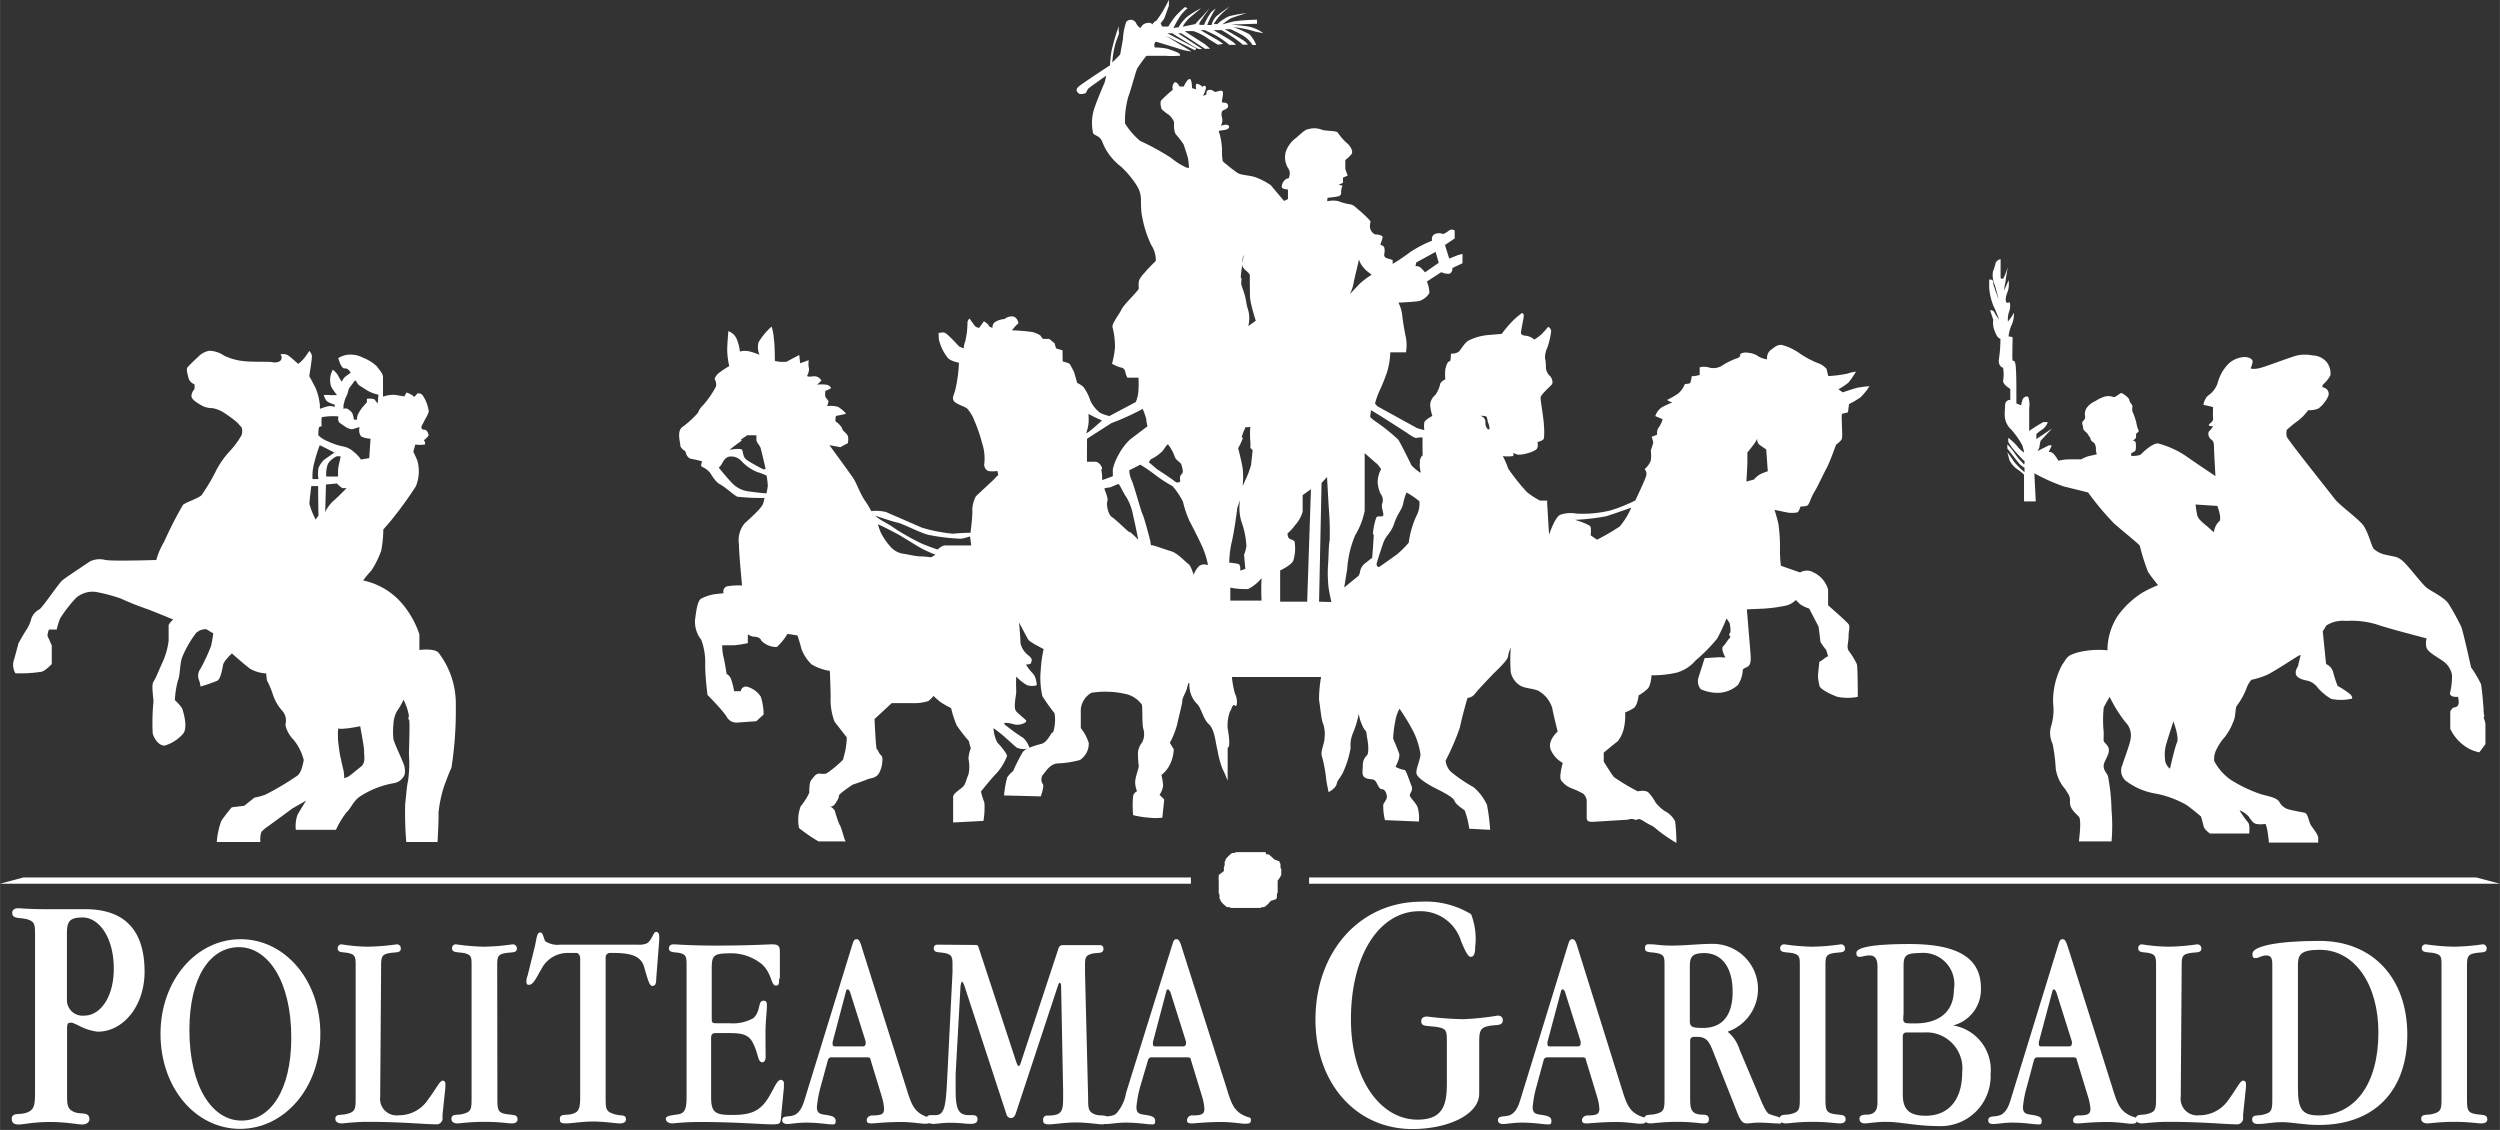 <svg xmlns="http://www.w3.org/2000/svg" width="56.44mm" height="25.51mm" viewBox="0 0 160 72.32"><rect x="0" y="0" width="160" height="72.32" fill="#333333" stroke="none"/><defs><style>.cls-1{fill:#fff;}</style></defs><title>teatro-garibaldi_white</title><g id="Livello_2" data-name="Livello 2"><g id="Livello_1-2" data-name="Livello 1"><path class="cls-1" d="M28.06,41.77c-.28-.3-1.22-.17-1.22-.17s0-.81,0-1a6,6,0,0,0-1-1.84,4.51,4.51,0,0,0-2.6-1.61,6.84,6.84,0,0,1,.53-.64,5.86,5.86,0,0,0,.63-1.28,7.6,7.6,0,0,0,.13-1.34l.44-.51a24.28,24.28,0,0,0,1.64-2.25,2.51,2.51,0,0,0,.1-1.64c-.08-.22-.26-.58-.26-.58l.13-.46a2.09,2.09,0,0,0,.6,0c.08-.07-.05-.28-.05-.28a1.38,1.38,0,0,0,.3-.3c0-.1-.1-.38-.29-.37s-.18-.18-.16-.23.2-.36.21-.41a2.18,2.18,0,0,0,.25-.51,2.39,2.39,0,0,0-.36-1,.32.32,0,0,0-.38-.16s-.2.28-.24.18-.44-.25-.44-.25l-.15.25-.6-.1a1.91,1.91,0,0,0-.76.12s0-1,0-1.25-.26-.49-.39-.69a2.69,2.69,0,0,0-.9-.56,1.66,1.66,0,0,0-1.16-.15,1.44,1.44,0,0,0-.41.18s.17.69.41.66.38.28.38.28-.26.18-.38.28a.87.87,0,0,0-.18.29,1.69,1.69,0,0,1-.23-.37,1.36,1.36,0,0,0-.35-.4s-.06.12-.11.25a1.38,1.38,0,0,0,0,.83,4,4,0,0,0,.38.55l-.42,0a1.54,1.54,0,0,0-.43,0,1.31,1.31,0,0,0,.15.33c.1.15.55.28.55.28v.15A.76.76,0,0,0,21,26a3.74,3.74,0,0,0-.5.16c-.06,0,0-.18-.05-.38a3.45,3.45,0,0,0-.28-1c-.16-.31-.38-.71-.38-.71s.18-1.08.17-1.28a.55.55,0,0,0-.17-.33,4.32,4.32,0,0,1-.38.53,2,2,0,0,1-.33.3s-.3-.28-.58-.5a.61.61,0,0,0-.56-.1A.28.28,0,0,1,18,23c-.07.18-.38.23-.58.18s-1.33,0-1.84-.07a3.69,3.69,0,0,1-1.24-.35,1.76,1.76,0,0,0-.95-.31,1.3,1.3,0,0,0-.72.4,8.44,8.44,0,0,0-.67.66c-.1.13,0,.43.07.71a.63.63,0,0,0,.38.38l0,.3a.71.71,0,0,0-.2.43c0,.23.29.4.58.58a1.38,1.38,0,0,0,.75.21,2,2,0,0,1,.76.3,7.68,7.68,0,0,1,.85.63l.28.32a.91.91,0,0,1,0,.46,5.32,5.32,0,0,1-.78,1.06A5.85,5.85,0,0,0,13.89,30a12.5,12.5,0,0,1-1,1.7c-.25.22-.9.4-1.18.61a24.73,24.73,0,0,0-1.21,2.37A4.61,4.61,0,0,0,10,35.84s-2.76.09-3.26,0a1.41,1.41,0,0,0-1,.1c-.18.13-1.51,1-1.75,1.2S2.74,38.86,2.52,39A1.05,1.05,0,0,0,2,39.6a2.31,2.31,0,0,1-.32.72c-.17.25-.5.85-.5.85s-.15.57-.27,1a1.08,1.08,0,0,0,.07.92A8.8,8.8,0,0,0,2.61,43c.23,0,.7-.5.7-.5l0-1.19s-.18-.42-.25-.55.07-.47.07-.47l.5,0a4,4,0,0,1,.22-.72,9.14,9.14,0,0,1,1-1.29,1.61,1.61,0,0,1,1.25-.4,10.36,10.36,0,0,1,1.61.42A19.28,19.28,0,0,0,9.47,39c.4.15,1.61.65,1.61.65s-.29.27-.29.37,0,.77,0,1a4.81,4.81,0,0,1-.4,1.39c-.22.47-.42,1-.57,1.22s0,1,0,1.29a13.33,13.33,0,0,0-.05,2c.05.3.38.82.77.8A2.53,2.53,0,0,0,11.68,47c.37-.35.07-1.37,0-1.59s-.49-.6-.49-.6a5.63,5.63,0,0,1,.2-1.27c.15-.34.1-1.09.29-1.53a6.88,6.88,0,0,1,.87-1.5.91.91,0,0,1,.65-.24l.45.27s-.08.55-.15.82a11.71,11.71,0,0,1-.67,1.44.74.74,0,0,0-.1.72,1.58,1.58,0,0,1,.1.42,10.86,10.86,0,0,0,1.07-.37c.22-.12.32-.72.37-1s.57-.75.57-.75.84.75,1.19,1a2.34,2.34,0,0,0,1,.28l.05.44a6,6,0,0,1,.37.87,2.9,2.9,0,0,0,.6,1.07.93.93,0,0,1,.22.87c0,.32.32.82.52,1a3.37,3.37,0,0,1,.65,1.3c-.05.19-.13.79-.42,1A18,18,0,0,1,17,50.85a3.64,3.64,0,0,1-.72.2l-.65.52-.8.1a10.21,10.21,0,0,0-.67.87,5.19,5.19,0,0,0-.29,1.35h2.79a2.16,2.16,0,0,1,0-.33,1.18,1.18,0,0,1,.07-.32,2.54,2.54,0,0,1,.43-.36c.3-.22,1.37-1,1.54-1.13l.89-.51s-.39.61-.56.93a2.23,2.23,0,0,0-.1.94l2.57,0A5.49,5.49,0,0,1,22.17,52c.31-.3.41-.68.83-1a5.76,5.76,0,0,1,2.17-.87.9.9,0,0,0,.73-.57,1.36,1.36,0,0,0-.14-.83c-.1-.27-.53-1.18-.58-1.41a4.47,4.47,0,0,1,0-1,1.86,1.86,0,0,1,.22-.8,4.89,4.89,0,0,0,.43-.74s.16.36.23.58.11.46.11.46-.08.26,0,.23,0,1.89,0,2.24A7.93,7.93,0,0,1,26.11,50c-.08.28-.12,1-.18,1.46A22.39,22.39,0,0,0,26,53.89h2s.09-1.54.06-1.84a8.23,8.23,0,0,1,.35-1.7c.07-.19.33-.91.48-1.21a23.73,23.73,0,0,0,.28-4,5.35,5.35,0,0,0-1.08-3.33M22,25.89a1.83,1.83,0,0,1,.19-.58c.12-.27.07-.33.18-.5l.33-.44c.07-.08.14.16.24.25s.33.21.56.37a2.35,2.35,0,0,0,.72.27l-.05.56a1.85,1.85,0,0,1-.16-.2c-.05-.08-.1-.08-.22-.1a1.76,1.76,0,0,0-.31,0l0,.23a2.5,2.5,0,0,0-.18.2,2.39,2.39,0,0,0-.37.53.67.67,0,0,0-.08.38h-.2a1.91,1.91,0,0,0-.11-.43,1,1,0,0,0-.3-.26.29.29,0,0,0-.26,0s0-.13,0-.29m-1.56,1.48c0-.07.17-.08.17-.08a2.23,2.23,0,0,1,0-.58,4.14,4.14,0,0,1,1.05-.05c.05,0-.09.28.12.43l.38.26s.28.17.45.12.46-.15.42-.1a.67.67,0,0,0,.07.53c.13.18.74.18.63.21l-.08,1.22-.53.09a2.24,2.24,0,0,0-.45-.48,1.37,1.37,0,0,0-.72-.36,4.35,4.35,0,0,1-.94-.32,1.8,1.8,0,0,1-.62-.39s0-.43.05-.5m1.2,3.14-.74,0a1.89,1.89,0,0,1,.06-.67c.09-.4.62-.63.62-.63l.22,0c.06,0-.1.45-.14.81a3.37,3.37,0,0,0,0,.47M20.38,33l-.18.25a4.87,4.87,0,0,1-.4-1c0-.2.12-1.14.12-1.14l.44,0,0,.61Zm0-3a1.9,1.9,0,0,0,0,.66H20a3.19,3.19,0,0,1,.1-1,9.52,9.52,0,0,1,.36-1.16c.05,0,.94.47.94.47s-.49.33-.66.46a1.46,1.46,0,0,0-.39.61m1,2a2.51,2.51,0,0,0-.54.73l.05-1.76s.78-.08.73-.06.31.29.31.29h.28s-.46.48-.83.81m1.84,16.94c-.23.19-.78.64-.89.71a2.43,2.43,0,0,1-.27.11,2.84,2.84,0,0,0-.06-.56c-.07-.25-.17-.76-.2-.88s-.1-.64-.13-.91a5.43,5.43,0,0,1,0-.83,1.4,1.4,0,0,0,.41,0c.25,0,1-.15,1-.15s.27,1.43.25,1.59.11.7-.12.9"/><path class="cls-1" d="M118.94,24.8c-.32.07-1,.31-1,.31l-.28-.19a6,6,0,0,0,.63-.42,5.16,5.16,0,0,0,.49-.71,2.09,2.09,0,0,0-.53.12,8.16,8.16,0,0,1-1.24.16l-.11-.46a1.27,1.27,0,0,0-.58-.38,6.15,6.15,0,0,1-1.15-.62,3.45,3.45,0,0,0-1.16-.54c-.31,0-.44.16-.71.35a.65.65,0,0,0-.2.58,1.56,1.56,0,0,1-.53-.17,1.31,1.31,0,0,0-.67-.25.78.78,0,0,0-.52.07.25.25,0,0,1-.21.28,4.33,4.33,0,0,0-1,.5,1.06,1.06,0,0,1-.83.08,1.1,1.1,0,0,0-.56,0V24s-.51.13-.5.05a2.42,2.42,0,0,1-.1.45c0,.06-.35.08-.35.08a1.49,1.49,0,0,1-.43.61,5.84,5.84,0,0,1-.69.4c-.07,0,.26.18.34.16a6.15,6.15,0,0,0-.71.33,1.1,1.1,0,0,0-.4.55l.47.2a1.69,1.69,0,0,1-.25.53.62.62,0,0,0-.1.46l-.36.14a1.34,1.34,0,0,1,.11.38l-.16.51a2.3,2.3,0,0,1,0,.64,1.45,1.45,0,0,1-.39.53.49.49,0,0,1,.11.37c0,.16-.71,1.64-.71,1.64a10.05,10.05,0,0,1-1.59.64,7.49,7.49,0,0,1-2.19.2,2,2,0,0,0-1,.07c-.36.11-.74,1.29-.74,1.29l-.12-2,0-.19-.45,0a4.53,4.53,0,0,1-.85-.55A13.18,13.18,0,0,1,96.53,30a5.62,5.62,0,0,0-.35-.81,2.34,2.34,0,0,0,.65,0c.08-.07,0-.2,0-.2l.31.11a2.05,2.05,0,0,0,.58-.08,1.86,1.86,0,0,0,.6-.25c.16-.15.08-.48.08-.48s.41-.09.41-.25a3.8,3.8,0,0,0,0-.81c0-.39-.23-1.62-.21-1.8s.62-.7.72-.83,0-.46-.18-.59a.85.85,0,0,1-.2-.45s0-.48-.06-.63a1.58,1.58,0,0,1,.15-.68,5.22,5.22,0,0,0,.24-1,.31.31,0,0,0-.19-.33s-.2.25-.4.45a2.64,2.64,0,0,1-.48.36,1.15,1.15,0,0,0-.5-.24c-.25,0-.36-.1-.36-.19s.11-.64.16-.91,0-.38-.13-.33a4.79,4.79,0,0,0-.7.63,7.64,7.64,0,0,0-.56.68l-.84.07a3.53,3.53,0,0,0-1.23.33c-.28.11-.54.61-.68.74a.76.76,0,0,1-.48.12c-.05,0,0,.48-.1.49s-.21.17-.28.53a3.51,3.51,0,0,0,0,.63s-.28.12-.33.3a1.84,1.84,0,0,1-.31.7.88.88,0,0,0-.33.66,3.49,3.49,0,0,0,.14.68s-.44.23-.51.4a1.54,1.54,0,0,0,0,.51l-.45-.12L88.15,26,88,25.83a5.23,5.23,0,0,1,.29-.82,11.17,11.17,0,0,0,.49-1.22,5.06,5.06,0,0,0,.2-1.24l1,0a2.6,2.6,0,0,0,0-.93c-.11-.53-.19-1-.24-1.47a2.41,2.41,0,0,0-.24-.78s1.11-.05,1.35-.11a1.19,1.19,0,0,0,.63-.5,1.94,1.94,0,0,0-.16-.74l.92-.6a1.11,1.11,0,0,0,.52.1c.21-.07.2-.37.2-.37l.64-.3,0-.6-.3.08-.55.22-.27-.87.62-.42v-.5a.29.29,0,0,0-.37,0,1.41,1.41,0,0,1-.37.22.69.69,0,0,0-.53,0,.34.34,0,0,0-.17.42,8.1,8.1,0,0,0-1.39.72,11.24,11.24,0,0,1-1.14.77l0-.25-.39-.12a.22.22,0,0,1-.15-.25.88.88,0,0,0,0-.44.29.29,0,0,0-.25-.15s.13-.38.15-.5S88.15,15,88,15a.56.56,0,0,1-.29-.33c-.08-.15,0-.39,0-.52a7.34,7.34,0,0,0-.78-.74c-.25-.22-.33-.3-.55-.34a3.14,3.14,0,0,1-.71-.19,1.5,1.5,0,0,0-.7,0c-.06,0,0-.22,0-.22s.58-.06.7-.1a.23.23,0,0,0,.16-.28,1.23,1.23,0,0,1,.09-.4l-.25-.05s.28-.13.28-.13l0-.33.3-.13-.15-.42,0-.58a1.92,1.92,0,0,0,.4-.38c.13-.18-.1-.56-.32-.72a3.48,3.48,0,0,1-.56-.65c-.1-.15-.86-.08-1.11-.22a1.31,1.31,0,0,0-.78,0c-.23,0-.66.48-.84.6a1.83,1.83,0,0,0-.61.88,1.34,1.34,0,0,0,.15,1,.58.58,0,0,1,.08.55c0,.17-.12.07-.28.22a.63.63,0,0,0-.2.44c0,.15.4.17.4.17v.61l-.25.12s-.69-.81-.84-1a4.29,4.29,0,0,0-1-.52c-.32-.11-.86-.13-1.08-.24s-1-.77-1-.77a2.52,2.52,0,0,1-.05-.53,4.26,4.26,0,0,0-.16-1.25c-.12-.2,0-.19.25-.22s.43-.13.34-.28-.51,0-.51,0a.71.71,0,0,0,.08-.53c-.08-.25,0-.43.07-.46s.38-.12.31-.34-.34-.11-.38-.18.1-.49.05-.66-.35,0-.48,0-.13-.15-.38-.13-.18.29-.18.29l-.23.1s.23-.43.18-.58-.22,0-.22,0a.68.68,0,0,0-.33-.2c-.15,0-.06.36-.06.36l-.27-.08s0-.65-.18-.58-.35.48-.35.48l-.26,0s-.2-.36-.33-.26-.17.41-.1.41-.28.28-.28.28-.3.27-.45.43,0,.53,0,.58a2.63,2.63,0,0,0,.47.37,1.21,1.21,0,0,1,.33.46c0,.12-.05.61.15.83a5.66,5.66,0,0,1,.46.6s.23.69.27.84.08.66.08.66l-.13,0a4.2,4.2,0,0,1-1-.62,15.24,15.24,0,0,0-2-1.1A4.69,4.69,0,0,1,72,7.9l0-.43a6.08,6.08,0,0,1,.22-1.31c.14-.33.46-1.58.57-1.79a9.82,9.82,0,0,1,.58-.8s.72,0,1.21,0a6.5,6.5,0,0,0,.88,0c.13,0,.07-.13-.1-.21a5.38,5.38,0,0,0-.69-.25,3.93,3.93,0,0,0-.77-.07.49.49,0,0,1,0-.29c.06-.1.13-.07.13-.07l1.34.41a3.4,3.4,0,0,0,.88.2l-1.64-1,1.69.84.18.09.08-.12L74.71,2.13l.31,0s1.59,1,1.68,1a.49.49,0,0,0,.23,0l-1.53-1,.2,0,1.53,1a1.07,1.07,0,0,1,.29,0c.07,0-.33-.32-.33-.32L75.82,2a4.09,4.09,0,0,1,.59,0,3.79,3.79,0,0,1,.73.35c.28.2.8.51.8.51l.34-.05a4.37,4.37,0,0,0-.44-.3c-.22-.11-1-.58-1-.58s.34,0,.29,0,.54.24.84.43a8.05,8.05,0,0,1,.71.51h.42a1.29,1.29,0,0,0-.3-.26c-.2-.14-1.13-.68-1.13-.68h.52s.31.18.71.45a5.35,5.35,0,0,1,.64.48l.33,0-.13-.15c-.13-.14-1.36-.84-1.36-.84h.37a7.69,7.69,0,0,1,.79.4,1.87,1.87,0,0,1,.62.61l.24,0a2.22,2.22,0,0,0-.44-.69,8.32,8.32,0,0,0-1-.45,7,7,0,0,1,1.09.2,5.16,5.16,0,0,0,.8.18A2.42,2.42,0,0,0,80,1.72c-.36-.08-1.3-.15-1.17-.15l1.62-.05V1.26a13.48,13.48,0,0,0-1.44.1c-.28.06-.78.2-.78.2a4.7,4.7,0,0,1,.55-.39c.18-.08,1-.33,1-.33a8.15,8.15,0,0,0-1.12.2,2.81,2.81,0,0,0-.75.5h-.23A3.65,3.65,0,0,1,78.07,1c.13-.15.63-.58.63-.58a9.76,9.76,0,0,0-.86.63,1.21,1.21,0,0,0-.3.55h-.28a5.26,5.26,0,0,1,.3-.64,2.94,2.94,0,0,1,.25-.41,1.58,1.58,0,0,0-.3.24,4,4,0,0,0-.45.8l-.3,0,0-.13.65-.95L77,1c-.38.39-.5.54-.5.54l-.81.17a2.22,2.22,0,0,1,.45-.58c.21-.17.74-.61.71-.6a6.37,6.37,0,0,0-.89.56,2.64,2.64,0,0,0-.53.65l-.33.05a7.17,7.17,0,0,1,.49-.84A2.83,2.83,0,0,1,76,.53L75.84.45a6.7,6.7,0,0,0-.62.6,6.22,6.22,0,0,0-.45.65l-.39,0-.1-.2.23-.31.3-.83,0-.38A7.82,7.82,0,0,1,74,1.34c-.12,0-.28.28-.28.22s-.08-.14-.35-.08a.49.49,0,0,0-.36.3s-.16,0-.31-.32a.38.38,0,0,0-.62-.06,3.79,3.79,0,0,0-.21,1.09l-.18,1-.5.51a5.63,5.63,0,0,1,.22-1.28c.1-.32.24-.58.2-.64a1.65,1.65,0,0,1,0-.43,14.21,14.21,0,0,0-.47,1.6,8,8,0,0,0-.1.93S69.12,5.43,69,5.57s-.14.22,0,.38.5,0,.5,0a1.33,1.33,0,0,1,.15-.28c.08-.08,1.15-.83,1.15-.83l-.1.43S70.15,6.54,70,7.05a3,3,0,0,0-.06,1.38c0,.22.28.22.45.4s.14.28.36.69a3.75,3.75,0,0,0,1,1.15,6.16,6.16,0,0,1,1,1.2,1.7,1.7,0,0,1,.27.85c0,.24,0,.85.08,1.15a6.94,6.94,0,0,0,.59,1.83,1.7,1.7,0,0,1,.28,1s-.37.36-.61.63-.46.5-.48.73,0,.26,0,.4-.94,1-1.1,1.34-.67.95-.57,1.17a5.24,5.24,0,0,1,.15,1.26,5.94,5.94,0,0,1-.19,1.05,2.61,2.61,0,0,0,.55.24.32.32,0,0,1,.3.29,1.31,1.31,0,0,0,.13.36l.71,0a5.9,5.9,0,0,1,0,.79,2.16,2.16,0,0,1-.17.77L71,26.63a3.29,3.29,0,0,1-.58-.2,2.11,2.11,0,0,1-.63-.77,3.1,3.1,0,0,0-.45-.89,1.43,1.43,0,0,0-.4-.26s-.16-.57-.2-.69a5.74,5.74,0,0,0-.27-.51c0-.06-.46-.18-.46-.18L68,22.42l-.41-.12-.1-.33-.34-.28h-.41l-.16-.22a1.72,1.72,0,0,0-.51-.22,13,13,0,0,0-1.31-.11s.34-.42.4-.42-.06-.49-.4-.47a.72.72,0,0,0-.47.17,1.31,1.31,0,0,0-.59.18.4.4,0,0,0-.18.38s-.24-.06-.24-.14-.31-.28-.31-.28l-.3.42a.41.41,0,0,1-.26-.1,5,5,0,0,1-.35-.49.31.31,0,0,0-.14.23,5.62,5.62,0,0,1-.14,1.21,1.33,1.33,0,0,0-.1.47l-.29-.12s-.56-.61-.81-.81-.48,0-.5-.08,0,.1,0,.4a3,3,0,0,0,.52,1.14c.21.32.71.34.77.4a8.87,8.87,0,0,1-.2,1.58c-.08.43-.26.61-.14.83s.65.34.87.51a2.42,2.42,0,0,1,.45.75,9.27,9.27,0,0,1,.5,1.45A3.09,3.09,0,0,1,63,29.63a.46.46,0,0,0,.23.51,1.56,1.56,0,0,0,.6,0l.06.26a2.59,2.59,0,0,0-.26.26c-.14.15-1,.93-1.17,1.1a1.88,1.88,0,0,0-.23,1c0,.45-.12,1.34-.12,1.34s-.62,0-1.11.06a10,10,0,0,1-2-.39l-2.3-1a2.76,2.76,0,0,0-.94-.06,6.35,6.35,0,0,0-.42-.69c-.35-.55-.51-1.07-.71-1.38s-1.55-2.15-1.55-2.15l.71.13a5,5,0,0,1,.47-.25s.06-.28,0-.46-.33-.32-.36-.47-.32-.41-.4-.45,0-.37,0-.37.59-.11.63-.14-.32-.34-.49-.44a1.83,1.83,0,0,0-.7-.05l.09-.31-.21-.28a1.6,1.6,0,0,1,0-.38,2.07,2.07,0,0,0,.37-.18s-.07-.19-.32-.22a2.36,2.36,0,0,0-.58,0l.28-.26a.52.52,0,0,0-.56-.27c-.41.05-.35-.05-.35-.05s.17-.33.1-.51a1.47,1.47,0,0,1,0-.48l-.55.2-.06-.53s-.67.35-.8.43a2.17,2.17,0,0,1-.76-.05s0-1.06-.07-1.47a3.06,3.06,0,0,0-.14-.73,4.46,4.46,0,0,0-.83,1,1.17,1.17,0,0,0,.06.81A4.18,4.18,0,0,0,48,22.5a1.23,1.23,0,0,0-.65,0,2.71,2.71,0,0,0-.21-.82c-.2-.43-.52-.44-.52-.51s-.08.83-.08,1.26a5.24,5.24,0,0,0,.13,1,6.57,6.57,0,0,0-.69.46,1.07,1.07,0,0,0-.25.35.81.81,0,0,1,.1.48A6,6,0,0,1,45,25.93a1.21,1.21,0,0,0-.33.49,6.16,6.16,0,0,1-1,.91c-.37.27-.13,1-.13,1.18s.33.38.33.38.06.43.38.48a7,7,0,0,1,.69.16s-.15.3,0,.35a1.4,1.4,0,0,1,.45.32c.1.08.34.61.68.79s.91.71,1.12.8a14.37,14.37,0,0,0,1.74.08l-.08.33c-.09.33-.88,1-1.21,1.31a1.73,1.73,0,0,0-.35,1.32c0,.57.2,2.64.2,2.64a5.12,5.12,0,0,0-.93.05c-.31.06-.3.45-.23.44A3.36,3.36,0,0,1,46,38a2.94,2.94,0,0,0-1.14.32c-.23.16-.3.77-.38,1.35a1.87,1.87,0,0,0,.4,1.28,4.13,4.13,0,0,1,.25,1.62c0,.78.15,1.91.15,1.91s1,1,1.24,1.42a.71.71,0,0,0,.59.35l1.29-.09.47-.43a3.72,3.72,0,0,0-.18-1.14,1.52,1.52,0,0,0-.88-.64.33.33,0,0,0-.4.29l-.43,0a4.21,4.21,0,0,0-.21-.82.68.68,0,0,0-.27-.29s-.12-.81-.2-1.09a3.43,3.43,0,0,1-.08-.74h.76a7.06,7.06,0,0,0,.88-.14l0-.56a1,1,0,0,0,.37.15c.23,0,.43.07.49.25a1.36,1.36,0,0,0,1,.41,4,4,0,0,0,.68-.84l.64.1s.18.56.25.86a2.63,2.63,0,0,0,.66,1,3.35,3.35,0,0,0,1.16.41s.05,1.26.05,1.66a4,4,0,0,0,.25,1.59l.78,1a3.23,3.23,0,0,1-.05.58c0,.2-.17.76-.17.76s.1,0-.23.3a6.66,6.66,0,0,1-.86.68,1.09,1.09,0,0,1-.42,0c-.28,0-.38.23-.53.4s-.13.66-.14.84a4.19,4.19,0,0,1-.55.86,2.5,2.5,0,0,0-.1,1.39,10.32,10.32,0,0,0,1.24.85h1.76c-.1,0-.25-.86-.42-1.09a6.7,6.7,0,0,1-.29-.86.59.59,0,0,0-.29-.27.39.39,0,0,0,.29-.16c.13-.19.28-.42.26-.54s.88-.71.88-.71.69-.23.91-.33.59-.06.79-.43.28-1,.12-1.12-.2-.38-.27-.38-.15-1.94-.15-1.94L57.07,45l1.28,0a3,3,0,0,0,1.06-.13,1.63,1.63,0,0,0,.33-.33s.26.25.46.4a5.86,5.86,0,0,0,.67.38,6.84,6.84,0,0,0,.36,1.11A10.74,10.74,0,0,0,62,47.42l.13.48a2,2,0,0,0-.15.67,2.29,2.29,0,0,1,0,1c-.14.3-.17.6-.35.78S61,50.78,61,51s0,1.64,0,1.64l1.94-.1A5,5,0,0,0,63,51.37a5.41,5.41,0,0,1-.22-.71s.68-.86,1-1.17a3.57,3.57,0,0,0,.67-1.1c0-.16-.43-.68-.62-.86a2.39,2.39,0,0,1-.25-.93s.44.32.68.53.6.55.81.72a1.13,1.13,0,0,0,.66.07.7.7,0,0,0-.29.24,11.77,11.77,0,0,0-.6,1.19,2.13,2.13,0,0,0-.38.4,6.55,6.55,0,0,0-.2,1.16l2.35.06s.22-.61.14-.77a.52.52,0,0,1,0-.62c.19-.21.43-.66.91-.72a6.18,6.18,0,0,0,1.46-.22,1.26,1.26,0,0,0,.56-1.09,2.88,2.88,0,0,0-.51-.95s0-1,0-1.2a1.36,1.36,0,0,1,.68-1.06,5.78,5.78,0,0,1,2.29.1,1.76,1.76,0,0,1,.94.66c.05.13,0,1.22.09,1.54a1.16,1.16,0,0,1-.07.87,1.27,1.27,0,0,0-.27.62,6,6,0,0,0,.05.89c0,.18-.24.75-.23,1.08a1.59,1.59,0,0,0,.12.54.5.5,0,0,0-.25.29,6.75,6.75,0,0,0,0,1.24,5.57,5.57,0,0,0,1,.16,3.46,3.46,0,0,0,.87,0l.12-1.16-.3-.3a1.32,1.32,0,0,0,.23-.58,3.85,3.85,0,0,0-.11-.69,1.85,1.85,0,0,0,.54-.66,2.39,2.39,0,0,0,.25-1,4.61,4.61,0,0,1-.25-.4,5.24,5.24,0,0,0,.47-1.18c.11-.54.33-1.32.33-1.52s.25-.56.3-.81.16-.47.15-.22A1.71,1.71,0,0,0,76.56,45c.32.25.42,1,.8,1.34s.43,1.18.56,1.68a6.1,6.1,0,0,0,.32,1.19,7.41,7.41,0,0,1,.33.76s0-1.72,0-2.12c.23,0,0-1.24,0-1.24a2.63,2.63,0,0,1,.15-1.08c.1-.09.16-.54.32-.37s.17-.49,0-.75a6.62,6.62,0,0,1-.2-1.08h5.71a8,8,0,0,0-.13,1.49c.07.35.12,1.08.23,1.42a2,2,0,0,1,.12,1c0,.38-.3.86-.15,1.22a9.82,9.82,0,0,1,.25,1.33c0,.16.16.91.16.91s.47-.25.52-.53.28-.4.48-.91a6.06,6.06,0,0,0,.41-1.39,2,2,0,0,1,.17-1,6.32,6.32,0,0,0,.35-1.18,3,3,0,0,0,.36,1c.18.13.13.33.18.56s.13.86,0,1.08a.85.85,0,0,0-.28.67c0,.35-.11.67.2.8s.5,0,.65.25.19.45.38.46.29.25.31.45-.15.35-.23.53a3.51,3.51,0,0,0,.11,1l2.17.09a2.55,2.55,0,0,0-.08-.91c-.13-.32-.48-.6-.5-.76s.24-.3.1-.63-.34-1-.44-1a1.71,1.71,0,0,1-.57-.2c0-.05.32-.59.22-.87s-.33-.83-.38-.93a7.48,7.48,0,0,1,.15-1.19,2.32,2.32,0,0,1,.26-.73,12.88,12.88,0,0,1,.91,1.51,5.05,5.05,0,0,1,.43,1.39c0,.38-.33,1-.25,1.27s.67.63,1,.81,1.32.63,1.42.9.55.53.66.63a5.1,5.1,0,0,1,.29,1.17l1.34.07a13.09,13.09,0,0,0-.2-1.59,3.34,3.34,0,0,0-.85-1.13,10.34,10.34,0,0,1-1.47-1,1.19,1.19,0,0,1-.33-.71,15.42,15.42,0,0,0,.91-2.11c.12-.62.46-1.8.48-1.87s.26,0,.5-.31.91-1,1.11-1.21,1-.93,1-1.19a1.89,1.89,0,0,1,.17-.54,10.48,10.48,0,0,0,0,1.58,1.35,1.35,0,0,0,.62.86c.31.17.84.18,1.14.32a1.92,1.92,0,0,1,.89,1.09c.07.4.35,1.52.35,1.52s-.73.63-.41,1.23a1.75,1.75,0,0,0,.74.78s-.26.87-.11,1.11a1.54,1.54,0,0,0,.74.54,5.16,5.16,0,0,1,.68.32.72.72,0,0,1,.22.43c0,.18,0,.71,0,1s0,.4.54.36l2.11-.13a.55.55,0,0,1,.43,0c.24.08.11-.2.59.11s.47.2.86.55a10.68,10.68,0,0,0,1.21.83,11.29,11.29,0,0,0-.08-1.38,1.51,1.51,0,0,0-.68-.67,2.65,2.65,0,0,1-.56-.52,3.18,3.18,0,0,0-.45-.64c-.22-.22-.7-.09-.7-.09a13.69,13.69,0,0,1-1.52-.91c-.16-.18-.66-1-.66-1l0-.57s.69-.58.89-.72a2.06,2.06,0,0,0,.4-.85,3.62,3.62,0,0,0,.08-1,4.19,4.19,0,0,0,.55-.28c.26-.2.31-.81.31-.81a3,3,0,0,0,.58-.43c.22-.21.25-.91.25-.86a7,7,0,0,0,1.61-.17,2.48,2.48,0,0,0,1.22-.79,10.49,10.49,0,0,0,1.37-1.39,11.77,11.77,0,0,0,.6-1.29l.2.3s.12.58,0,.66.12.2,0,.3-.27.39-.42.53.1.64.14.69-.32,0-.32,0l-1,.06s-.3.93-.4,1.26a.79.79,0,0,0,.15.73,2.59,2.59,0,0,0,1.21.23,2,2,0,0,0,1.16-.49,1.91,1.91,0,0,0,.31-.86c0-.2.07-.19.32-.32s.2-.64.18-.89S111.8,39,111.8,39l1.14-.05a10.35,10.35,0,0,0,1.41-.2,1.45,1.45,0,0,0,.59-.35,2.76,2.76,0,0,0,.27.27,2.13,2.13,0,0,0,.58.28l.6,1.16s.11.81.11.92.38.57.38.57L117,42a.83.83,0,0,0-.22.13,2.52,2.52,0,0,1-.34.23s-.07.62-.09.93a3.21,3.21,0,0,0,.1.6c0,.19.7.56,1.16.71a3.32,3.32,0,0,0,1.29,0s0-1.89-.06-2.1a5.58,5.58,0,0,0-.53-.86c-.14-.25,0-.52,0-.91s.11-.62,0-.78S117,38.74,117,38.74s0-.76,0-1a1.71,1.71,0,0,0-.93-1.1.83.83,0,0,0-.86,0l-1.23-.43a7.91,7.91,0,0,1-.06-1.1,10.18,10.18,0,0,0-.08-1.42c0-.21-.27-1.06-.27-1.06l.81.17a1.84,1.84,0,0,0,.62,0c.13,0,.23-.38.23-.38s.25,0,.41-.05.23-.48.46-.85.6-1.19.8-1.55.61-1.51.61-1.51.32-.22.37-.38,0-.73,0-1.06a3.53,3.53,0,0,1,0-.53l.39-.1.07-.53a4.86,4.86,0,0,0,.73-.43,3.92,3.92,0,0,0,.58-.71,4,4,0,0,0-.66.08m-28.35-8,1.24-.68.2.7-.88.61a3.12,3.12,0,0,0-.3-.32.53.53,0,0,0-.31-.08ZM47.42,28.13l.4-.27.59,0s0,.11,0,.29.22.35.27.53S49,30,49,30l-.12.05a10.55,10.55,0,0,1-1.07-.6c-.3-.21-.23-.53-.32-.66s-.81,0-.81,0,.58-.45.78-.58m1.67,2.94a3.39,3.39,0,0,1-.08.43s-.68-.06-1.14-.13a1.77,1.77,0,0,1-1.13-.61c-.33-.35-.78-.91-.78-.91a.9.9,0,0,0,.2-.25c.07-.13.22-.41.45-.45a.86.86,0,0,1,.81.29,2.83,2.83,0,0,0,1,.69,4,4,0,0,1,.6.23,4.69,4.69,0,0,1,.08.71m10.45,4.52a5.75,5.75,0,0,0-.69-.06c-.3,0-.77-.13-1.1-.17A1.35,1.35,0,0,1,57,35a3.92,3.92,0,0,1-.64-.94,3.45,3.45,0,0,1-.17-.5c.05,0,.86.41,1.23.61s1.31.81,1.69,1,.76.33.76.33Zm2.57-.76s-1.58,0-1.74,0a1.14,1.14,0,0,0-.41.26s-.65-.21-1.13-.43a17.42,17.42,0,0,1-1.56-.88,7.33,7.33,0,0,0-.68-.43A3.45,3.45,0,0,1,56,33s1.13.39,1.45.45,1.58.73,2.06.8a13,13,0,0,0,2,.23,3.38,3.38,0,0,0,.57-.15ZM67.32,46.9c-.15.2-.33.6-.64.7a7.64,7.64,0,0,0-.8.25,1.5,1.5,0,0,0-.39-.62,12.15,12.15,0,0,1-1.2-.87c-.11-.15.25-.1.62,0s.86-.13.76-.25-.42-.36-.63-.58,0-1,0-1.3a8.55,8.55,0,0,1,0-.93,2.77,2.77,0,0,0,.71.56,1.1,1.1,0,0,0,.6,0s0-.48-.25-.76a2.86,2.86,0,0,1-.44-.57s.33,0,.33-.11.16-.18-.14-.45a1.36,1.36,0,0,1-.54-.81c0-.3-.09-1.32-.09-1.32s.44.84.57,1.07,1.06.63,1,.65a7.81,7.81,0,0,0-.18,1.29,5.29,5.29,0,0,0,.1,1.7,11.87,11.87,0,0,0,.78,1.1,2.62,2.62,0,0,1-.09,1.22m6.26-17.48a2.67,2.67,0,0,0,.75-.53c.18-.25.31-.46.35-.41a2.77,2.77,0,0,1,.41.74c.08.3.41.38.45.58s.16.45,0,.58-.08.46-.08.46a.25.25,0,0,1-.35,0c-.2-.17-1.14-.78-1.14-.78l-.53-.45Zm-4.14-1.69a2.42,2.42,0,0,0,.14-.56,3.56,3.56,0,0,0,0-.65,8.3,8.3,0,0,0,.87.42s-1,.92-1,.79m1,2.29c0-.17-.24-.44-.42-.44s-.53,0-.54,0,0-1.47,0-1.47l1.56-1a16,16,0,0,0,2-.91,4.37,4.37,0,0,1,.23.65,2.15,2.15,0,0,0,.08.46l-1.13.86a3.78,3.78,0,0,0-.74,1,3.14,3.14,0,0,0-.35.9v.44l-.68.25s0-.48-.06-.64m1.83,4c-.21-.15-.92-.86-1.15-1s-.37-.79-.29-1-.19-.76-.19-.81.38-.09.38-.09.43-.19.51-.21.28.51.53.86A3.43,3.43,0,0,1,72.52,33c.12.48.33,1.55.33,1.55a4.9,4.9,0,0,0-.58-.54m5,2.15a.56.56,0,0,0-.53.07,1.66,1.66,0,0,0-.35.56s-.16-.58-.34-.7-.68-.69-1.1-.81-1.16-.41-1.24-.38-.08-.23-.08-.23-.37-1.47-.5-1.74-.59-2-.71-2.2a1.78,1.78,0,0,1-.15-.63l.71-.36a10.46,10.46,0,0,1,1,.69,8.54,8.54,0,0,0,1.06.68,4.78,4.78,0,0,1,.67,1,6.49,6.49,0,0,0,.43,1.26c.19.35.61,1.19.76,1.52a5.46,5.46,0,0,1,.41,1.26m2.1-18.39c0-.23.07-.61.11-.93a1.75,1.75,0,0,1,.06-.53s0,.24-.06.53a.65.65,0,0,0,0,.21c.12.29.48.39.47.62S80,19,80,19a2.71,2.71,0,0,0,.09.53c.08.38.28,1,.28,1l-.48.34a2,2,0,0,0,0-1c-.16-.49-.11-.63-.28-1.16s-.2-.44-.15-.87M79.46,28a3.82,3.82,0,0,1,.27-.68c0,.05.29,0,.29,0a5.62,5.62,0,0,0,0,.92,2.32,2.32,0,0,1,0,.43l.15.14s-.08.73-.1.94a5.39,5.39,0,0,1-.38,1,3.56,3.56,0,0,1-.16.35,5.35,5.35,0,0,0,0-1.14c-.08-.48-.29-1.28-.29-1.28a3.3,3.3,0,0,0,.31-.67m-.88,8s0-.65.17-1.36.35-2.15.35-2.15l.18-.51a3,3,0,0,0,.08,1.39,5.41,5.41,0,0,1,.32,1.57,2.18,2.18,0,0,1-.15.55l.08.91-.33.11s.06-.38-.13-.43a4.73,4.73,0,0,0-.57-.08m2.07,2.43h-2v-.83a4.93,4.93,0,0,0,1.14.09,2.62,2.62,0,0,0,.86-.7,14,14,0,0,0,0,1.44m2.92.07-1.73,0v-2s.68-.32.83-.6a2.59,2.59,0,0,0,.11-1.11c0-.19-.06-.21-.28-.29s-.18-.38-.18-.38a2.69,2.69,0,0,0,.46-.5,2.21,2.21,0,0,0,.5-.88c0-.31,0-1.06,0-1.06l.53-.38Zm.76,0,.16-7.6.35-.38s.1,1.82.12,2.06a18.77,18.77,0,0,1,.05,2c-.07.23-.07,1.17-.1,1.49a7.86,7.86,0,0,0,0,1.19c0,.38.21,1.26.21,1.26ZM86.65,18c.18-.79.33-1.39.33-1.39a1.15,1.15,0,0,0,.26.48c.23.32.58.46.52.51a5.48,5.48,0,0,0-.73.55l-.64.68,0,.05,0-.05a2.63,2.63,0,0,0,.26-.83m1.27,16.21c0,.25-.1,1.49-.1,1.49s-.18.13-.38.3a.87.87,0,0,0-.38.51,1.1,1.1,0,0,1-.1.33l-.71.58-.22.18s.09-.58.19-1.17a6.71,6.71,0,0,1,.51-2.17,4.88,4.88,0,0,0,.61-1.56c0-.26,0-1.77,0-1.77V29s.68.61.76.66a1.81,1.81,0,0,1,.29.37,1.77,1.77,0,0,0-.22.79,1.85,1.85,0,0,0,.2.8.65.65,0,0,1,.1.59c-.1.22.1.63.06.77s-.29,0-.44.13a3.7,3.7,0,0,0-.22,1.09m2.75-1.11a5.91,5.91,0,0,0-.46,1.64,6.29,6.29,0,0,1-.75.75c-.26.18-1.09.79-1.17.81s-.15-.14-.14-.2.25-.83.43-1.34.5-.63.7-1.25.51-.89.58-1.29a3.11,3.11,0,0,1,.21-.69,5.66,5.66,0,0,1,.82.56,1.66,1.66,0,0,1-.22,1m.27-3.56c-.09.4.09.75,0,.73a3.49,3.49,0,0,1-.55-.46s-.7-1.44-.86-1.66a11.71,11.71,0,0,0-1.38-1.11,2.67,2.67,0,0,1-.41-.33l.05-.43c.08,0,2.33,1.46,2.33,1.46s.45.34.58.31.42-.06.4,0,0,1.13,0,1.13-.11,0-.19.36m4.34-2.08s-.12-.11-.13-.3,0-.26-.07-.36a.59.59,0,0,0-.25-.17s.32,0,.38.06.07.31.13.43a1,1,0,0,1,.07.38.5.5,0,0,0-.13,0m8.41,6.25a13.55,13.55,0,0,1-1.4.81l-.41-.28a1.7,1.7,0,0,0,0-.54c-.07-.17-1-.45-1-.45a13.83,13.83,0,0,0,2-.23c.54-.17,1.55-.53,1.6-.55a4.48,4.48,0,0,1-.77,1.24m9-3.36a1.3,1.3,0,0,0-.37.32l-.49.13s.05-.79.06-1.13,0-.72,0-.72l.33-.42a2.78,2.78,0,0,0,.31-.48.42.42,0,0,0,.14.4l.43.3.1,1.39a5.14,5.14,0,0,0-.53.21"/><path class="cls-1" d="M159,45.85a2.32,2.32,0,0,1-.05-.51s-.1-1.31-.17-1.57a7.72,7.72,0,0,0-.63-1.06s-.48-2.18-.62-2.58a15.27,15.27,0,0,0-.79-1.44c-.24-.44-1.14-.84-1.44-1.08s-1.17-1.41-1.54-1.72-.55-.25-1-.37a1.67,1.67,0,0,1-.84-.39c-.13-.17-.34-1-.62-1.44s-1.55-1.33-1.87-1.75-3.05-3.84-3.08-4a1.22,1.22,0,0,1,0-.42,8.87,8.87,0,0,1,.76-.62,3.37,3.37,0,0,0,.62-.65,1.41,1.41,0,0,0,.66-.11,2,2,0,0,0,.63-.81.41.41,0,0,0-.29-.52c-.22-.06,0-.25,0-.25a2,2,0,0,0,.42-.54,1.2,1.2,0,0,0-.25-.86,1.24,1.24,0,0,0-.88-.41,2.48,2.48,0,0,0-1,0c-.33.08-1.39.48-2.1.72s-.88.1-.88.1a1.21,1.21,0,0,0,.13-.43c0-.15-.2-.28-.5-.29a1.63,1.63,0,0,0-1,.39,2.69,2.69,0,0,0-.71,1.18,1.57,1.57,0,0,1-.6.87c-.22.13-.38.61-.32.63a4.91,4.91,0,0,1,.6.14,7.29,7.29,0,0,0,0,.76c0,.18-.23.27-.27.37s.27.09.27.09a1.73,1.73,0,0,1-.23.3c-.14.12-.07.42.11.55s.17.24.18.59.09,1.75.09,1.75-1.6-1.07-1.87-1.27a5.83,5.83,0,0,0-1.81-.82c-.38,0-.95.56-1.08.69s-.63.11-.63.11V29s.25-.09.28-.19a1.38,1.38,0,0,0,0-.51c0-.06-.17-.1-.17-.1a.85.85,0,0,0,.19-.17.77.77,0,0,0,0-.25s.23-.19.18-.22a1.25,1.25,0,0,1-.13-.4,4.12,4.12,0,0,0-.22-.71.57.57,0,0,1-.05-.42c0-.16-.19-.26-.2-.42s-.39-.41-.49-.45-.34.27-.53.25a.9.9,0,0,0-.64,0,2.57,2.57,0,0,0-.53.27,1.28,1.28,0,0,0-.48.35.72.72,0,0,0-.16.63c0,.06,0,.17-.13.29s0,.27,0,.44.26.29.33.44.14.15.15.27.16.2.24.26a.69.69,0,0,1,.1.41,1,1,0,0,0,.06.3s-.16.05-.47.11a2,2,0,0,0-.53.22l-.79,0a2.84,2.84,0,0,0-.67.09,2.74,2.74,0,0,0-.27-.4c-.18-.21-.35-.16-.35-.16s.15-.33.18-.38-.14-.09-.26,0l-.64.32a1.11,1.11,0,0,0,.13-.27c0-.1.07-.39.07-.39l.73-.78-1,.67v-.32a2.45,2.45,0,0,1,.38-.29,1,1,0,0,0,.35-.46.78.78,0,0,0-.31,0,9.92,9.92,0,0,0-.88.55s0-1.18,0-1.45a1.49,1.49,0,0,0-.06-.72c-.07-.09-.31,0-.36.15a3.72,3.72,0,0,0-.1.38l-.3-.12s0-.93,0-1,0-1.38-.08-1.6-.12-.07-.16-.15,0-1.34,0-1.44-.26-.09-.26-.09a2.33,2.33,0,0,1,.21-.77,1.71,1.71,0,0,0,.13-.76,2.37,2.37,0,0,1-.13.24l-.25.33a1.48,1.48,0,0,1,.07-.62c.11-.27.08-.64,0-.61s-.19.1-.21-.15.14-.52.18-.75,0-.61,0-.51l-.29.66a4.46,4.46,0,0,1,.1-.59c0-.13.14-.9.14-.9a5.59,5.59,0,0,1-.27.69c-.06.09-.19,0-.19,0s0-1.15,0-1.2-.29.09-.32.24-.1.36-.17.54a1.56,1.56,0,0,0,.12.87c.12.39.24.9.24.9s-.26-.66-.34-1c0,0,0,0,0-.06,0-.26-.26-.19-.26-.19s0,.22,0,.52a4,4,0,0,0,.28,1.18c.13.24.36.87.36.87a3.59,3.59,0,0,1-.3-.46.25.25,0,0,0-.28-.15l.2.61a1.33,1.33,0,0,0,.1.73c.16.48.36.48.36.48a8.68,8.68,0,0,1-.09,1.25c-.09.48.21.6.26.61a2.51,2.51,0,0,1,0,.84c0,.25.46.51.46.51l0,.71-.09,0a.33.33,0,0,0-.24.29c0,.17-.06.71,0,.91a1.23,1.23,0,0,0,.38.68,5.58,5.58,0,0,1,.71,1,4.13,4.13,0,0,1,.13.49,1.9,1.9,0,0,1-.45-.42,3.76,3.76,0,0,0-.57-.53l0,.26s.09.16.21.33a9.73,9.73,0,0,0,.81.89c.06,0,0,.23,0,.23a4.58,4.58,0,0,1-.59-.69,3.74,3.74,0,0,0-.49-.6l0,.26s.58.76.79,1a1,1,0,0,0,.31.23l0,.29a5.06,5.06,0,0,1-.67-.67c-.15-.24-.43-.61-.43-.61l.14.52a1.58,1.58,0,0,0,.48.56,3,3,0,0,1,.45.36l0,1.71.75,0-.09-1.8a12.18,12.18,0,0,0,1.87.84l1.57.39a18,18,0,0,0,1.68,2c.62.54,1.54,1.27,1.63,1.41a13.19,13.19,0,0,0,.53,1.68,10.07,10.07,0,0,0,.64.84,7.74,7.74,0,0,0-1,.48,5.59,5.59,0,0,0-1.55,1.44,4,4,0,0,0-.69,2.25,5.58,5.58,0,0,0-1.83.12c-.82.22-.73.35-1.06.79A4.91,4.91,0,0,0,131.4,45a3.56,3.56,0,0,1-.14,1.52,1.59,1.59,0,0,0,.11,1.09,11.2,11.2,0,0,1,.2,1.59,2.54,2.54,0,0,0,.6,1.3c.22.36.33.42.31.84s.38.73.57.93,0,1.58,0,1.58h2.09a11.37,11.37,0,0,0,0-2,12.84,12.84,0,0,0-.23-2.19c-.15-.29-.4-.49-.2-.92s.4-.74.13-1.06-.2-.13-.2-.8a7.67,7.67,0,0,1,0-1.59c.1-.22.38-.69.38-.69a9,9,0,0,0,1,1.61,1.19,1.19,0,0,1,.35,1c0,.29-.47,1.51-.54,1.76a.86.86,0,0,0,.22,1,4.29,4.29,0,0,0,1.79.8,6.36,6.36,0,0,1,2.08.74c.33.22.95.75.95.75s.12.44.17.64.4.45.4.45l2.51,0s.07-.57-.08-.72a6.78,6.78,0,0,1-.54-.77,1.63,1.63,0,0,1,.59.4c.15.23.28.42.47.47a1.52,1.52,0,0,0,.58,0c.1,0,.22.83.24,1.2h3.16v0a2.46,2.46,0,0,1,0-.28c0-.21-.25-.52-.44-.79s-.2-.79-.43-.84-.9-.17-1.06-.23a.92.92,0,0,1-.55-.45c-.18-.32-.78-.38-1.25-.53a9.12,9.12,0,0,1-1.87-.9,3.39,3.39,0,0,1-1.06-1.21,1.32,1.32,0,0,1,.16-.76,3.26,3.26,0,0,1,.52-.77,3.73,3.73,0,0,0,.55-1c.16-.31.11-.88.22-1a4.65,4.65,0,0,0,.62-1.12,1.65,1.65,0,0,1,.31-.54,5.3,5.3,0,0,0,.94-.29c.5-.21,2.14-1.33,2.19-1.3s-.1.43-.12.61-.19.27-.17.57.49.42.73.46a1.16,1.16,0,0,1,.68.46,3.43,3.43,0,0,0,.86.71,3,3,0,0,0,1.25,0c.15,0,.1-.12,0-.27a5.83,5.83,0,0,0-.84-.56,7.89,7.89,0,0,1-.3-.93.82.82,0,0,0-.44-.47l-.21-2.09.23-.38a2,2,0,0,1,1.27-.29,5.57,5.57,0,0,1,2,.24c.6.22,3.15.88,3.15.88a1,1,0,0,0,0,.62c.12.28.64.55,1.06.84a1.39,1.39,0,0,1,.56.87,4.4,4.4,0,0,1-.13,1.18c0,.28.51.23.51.23a1.08,1.08,0,0,1,.05.33c0,.19-.07.31-.26.34s-.28.27-.28.27,0,1.07,0,1.1a2.74,2.74,0,0,0,.86,1.06,2.34,2.34,0,0,0,1,.45l.39-.52,0-1.32s-.08-.36-.12-.37m-19.62,1.57c-.15.35-.45,1.69-.45,1.69a.83.83,0,0,1-.32-.64,2.46,2.46,0,0,1,.1-1c.17-.57.44-1.39.44-1.39s.38,1,.23,1.36m2.71-14.18a1.21,1.21,0,0,0-.33.6c0,.17-.05.1-.32-.15s-.7-.52-.77-.84a6.42,6.42,0,0,1-.1-.67l1.39.09s.3.75.13,1"/><path class="cls-1" d="M4.64,65.46a.62.62,0,0,0-.16,0c-.17,0-.19.13-.19.41v4.09c0,.74,0,1,.43,1.2s1-.05,1,.48c0,.17-.17.33-.46.33s-1-.16-2.07-.16-1.68.16-2,.16-.44-.13-.44-.35c0-.42.42-.27.83-.37.66-.18.66-.53.66-1.51V59.85c0-.63,0-.85-.46-1s-1,0-1-.42c0-.21.15-.3.41-.3.11,0,.68.06,1.73.06h.35c.5,0,1.22,0,2.18,0,2.53,0,3.8,1.35,3.8,4,0,2.2-1.37,3.84-3,3.84A3.39,3.39,0,0,1,5,65.62ZM5.4,65c1,0,1.88-1.16,1.88-3,0-2-.94-3.28-2-3.28-.89,0-1,.31-1,1.07v4.24A1,1,0,0,0,5.4,65Z"/><path class="cls-1" d="M20.5,66.17c0,3.46-2.3,6.08-5.14,6.08s-5.09-2.62-5.09-6.08,2.31-6.06,5.13-6.06S20.5,62.72,20.5,66.17Zm-8.38-.25c0,3.66,1.48,5.8,3.33,5.8s3.19-1.93,3.19-5.31c0-3.64-1.51-5.79-3.35-5.79S12.12,62.53,12.12,65.92Z"/><path class="cls-1" d="M24.33,70.19a1.06,1.06,0,0,0,1.19,1.19,2.22,2.22,0,0,0,1.87-1c.55-.73.75-1.22.95-1.22a.19.19,0,0,1,.16.14,3.07,3.07,0,0,1,0,.33l-.18,1.71c0,.16,0,.26,0,.31s-.12.31-.36.31c-.76,0-2.24-.16-4.39-.16-.94,0-1.51.1-1.72.1s-.39-.1-.39-.29c0-.34.37-.22.71-.31.59-.14.59-.32.59-1.11V61.86c0-.54,0-.73-.37-.84s-.78,0-.78-.32a.24.24,0,0,1,.24-.26,11.45,11.45,0,0,0,1.67.15,14,14,0,0,0,1.86-.15.25.25,0,0,1,.27.26c0,.32-.33.22-.78.31s-.48.27-.48.85Z"/><path class="cls-1" d="M31.83,70.19c0,.77,0,1,.49,1.1s.8,0,.8.36c0,.15-.13.25-.38.25S32,71.8,31,71.8s-1.51.1-1.73.1-.38-.1-.38-.29c0-.34.36-.22.71-.31.58-.14.58-.32.58-1.11V61.86c0-.58,0-.73-.4-.84s-.85,0-.85-.32a.24.24,0,0,1,.27-.26,13.32,13.32,0,0,0,1.8.15,13.72,13.72,0,0,0,1.8-.15.26.26,0,0,1,.28.26c0,.32-.33.22-.79.31s-.47.27-.47.85Z"/><path class="cls-1" d="M42,62.59c0,.4-.07.51-.26.51s-.31-.51-.52-1.22-.86-.89-2-.89H39a.28.28,0,0,0-.24.29v8.91c0,.77,0,.93.5,1.1s.8,0,.8.36c0,.15-.13.25-.39.25s-1-.12-1.72-.12-1.35.12-1.73.12-.39-.1-.39-.29c0-.36.4-.2.8-.32s.5-.31.5-1.1V61.33c0-.14-.09-.34-.24-.34h-.51a1.89,1.89,0,0,0-1.64.87c-.43.73-.6,1.17-.89,1.17h0c-.09,0-.16,0-.16-.26,0,0,0-.16.07-.31l.46-1.85c.13-.55.13-.93.36-.93s.2.6.42.62a1.41,1.41,0,0,0,.86.16l1.31,0h2.23c.6,0,1.08,0,1.42,0a1.22,1.22,0,0,0,.59-.09c.32-.2.4-.73.58-.73s.2.22.2.33v.2Z"/><path class="cls-1" d="M49.86,62.63c0,.3,0,.45-.2.45-.33,0-.24-.76-.89-1.36a3.13,3.13,0,0,0-2.22-.7c-1,0-1,.26-1,1.11v3c0,.31,0,.36.33.36h.82a2.67,2.67,0,0,0,1.52-.33c.5-.47.26-1.11.64-1.11.17,0,.22.08.22.26,0,.45-.09,1.07-.09,1.8S49,67.5,49,67.67s-.09.32-.21.32c-.31,0-.24-.56-.62-1.27-.29-.55-.77-.6-1.53-.6h-.8c-.26,0-.33.07-.33.33v3.74c0,1,.24,1.17,1.31,1.17s1.73-.15,2.29-1c.44-.67.59-1.25.88-1.25a.25.25,0,0,1,.18.16s0,.13,0,.33L50,71.32c-.05.57,0,.64-.56.64-.75,0-2.31-.15-4.64-.15-1.08,0-1.64.09-1.79.09s-.4-.09-.4-.29.33-.22.79-.29.54-.42.54-1.13V61.86c0-.54,0-.73-.34-.84s-.79,0-.79-.32c0-.17.11-.26.31-.26s1,.08,2.71.08c2.13,0,3.33-.08,3.57-.08.49,0,.51.17.51.55v1.64Z"/><path class="cls-1" d="M58,69.63c.26.84.42,1.33.89,1.64s.68.18.68.4-.11.25-.39.25-.8-.11-1.52-.11c-1,0-1.64.09-1.88.09s-.31-.05-.31-.21.15-.3.37-.3c.6,0,.74-.1.74-.43a3.31,3.31,0,0,0-.16-.82l-.71-2.33c0-.13-.13-.14-.27-.14H53.19a.23.23,0,0,0-.2.16l-.44,1.62a7.5,7.5,0,0,0-.27,1.4c0,.36.15.44.47.49.49.07.73.13.73.4s-.11.22-.31.22-.8-.11-1.58-.11c-.53,0-1,.09-1.2.09s-.33-.09-.33-.24c0-.38.55-.14.91-.41s.46-.7.66-1.35l2.89-9.39c.09-.27.11-.44.31-.44s.27.35.43.86Zm-3.75-6.31s-.09,0-.11.14l-.85,3.22a.88.88,0,0,0,0,.18.12.12,0,0,0,.13.11h1.82a.17.17,0,0,0,.16-.14,1.35,1.35,0,0,0,0-.18l-1-3.17C54.34,63.37,54.3,63.32,54.26,63.32Z"/><path class="cls-1" d="M62.38,60.48c.13,0,.22,0,.25.16L65.05,68c.06.15.09.22.13.22s.09,0,.15-.2l2.38-7.22c.05-.18.11-.31.31-.31h2.35c.16,0,.25.07.25.24,0,.38-.47.18-.89.36-.26.11-.29.24-.29.73v.43l.2,8c0,.66,0,.89.4,1.06s.87-.06.87.38c0,.15-.14.27-.38.27s-.93-.12-1.66-.12-1.4.12-1.74.12-.37-.11-.37-.29a.25.25,0,0,1,.28-.27c.92,0,1-.27,1-1.15v-.42l-.13-6.73c0-.13-.05-.2-.09-.2s-.07.07-.11.18L65,71.29c-.06.16-.16.27-.29.27a.3.3,0,0,1-.29-.22l-2.71-8.28c-.06-.14-.1-.23-.13-.23s-.09.1-.11.34l-.31,5.57c0,.4,0,.74,0,1,0,1.13.13,1.63.82,1.63h.24c.23,0,.34.07.34.27s-.14.29-.45.29-.69-.07-1.26-.07-.85.07-1.12.07-.44-.13-.44-.29.09-.27.25-.27h.33c.66,0,.67-.76.78-2.92l.31-6.23c0-.05,0-.18,0-.36,0-.55,0-.73-.4-.84s-.8,0-.8-.32c0-.17.09-.24.25-.24Z"/><path class="cls-1" d="M78.5,69.63c.25.84.42,1.33.89,1.64s.67.18.67.4-.1.25-.38.25-.8-.11-1.53-.11c-1,0-1.63.09-1.87.09s-.31-.05-.31-.21a.32.32,0,0,1,.36-.3c.6,0,.75-.1.75-.43a3.31,3.31,0,0,0-.16-.82l-.71-2.33c0-.13-.13-.14-.28-.14H73.68a.22.22,0,0,0-.2.16L73,69.45a7.5,7.5,0,0,0-.27,1.4c0,.36.14.44.47.49.49.07.73.13.73.4s-.11.22-.31.22-.8-.11-1.58-.11c-.53,0-1,.09-1.2.09s-.33-.09-.33-.24c0-.38.54-.14.91-.41a2.61,2.61,0,0,0,.65-1.35L75,60.55c.09-.27.1-.44.3-.44s.28.35.44.86Zm-3.75-6.31s-.09,0-.11.14l-.85,3.22a.88.88,0,0,0,0,.18.12.12,0,0,0,.13.11h1.82a.17.17,0,0,0,.16-.14.65.65,0,0,0,0-.18l-1-3.17C74.82,63.37,74.79,63.32,74.75,63.32Z"/><path class="cls-1" d="M92.6,66.73c0-.74,0-.9-.64-1s-1,0-1-.37c0-.19.13-.3.37-.3a21.44,21.44,0,0,0,2.27.17A16.79,16.79,0,0,0,95.85,65c.2,0,.33.11.33.28,0,.42-.42.28-.92.39s-.59.29-.59,1v3.32c0,1.35-2,2.27-4.28,2.27-3.62,0-6.2-2.95-6.2-7,0-4.37,2.86-7.55,6.77-7.55a5.58,5.58,0,0,1,3.19.8,4.35,4.35,0,0,1,.26,2.12c0,.42-.09.61-.28.61s-.38-.43-.62-1a2.71,2.71,0,0,0-2.68-1.92c-2.51,0-4.37,2.75-4.37,6.92,0,3.88,1.92,6.42,4.26,6.42,1.68,0,1.88-1,1.88-2.38Z"/><path class="cls-1" d="M103.78,69.63c.26.84.42,1.33.89,1.64s.68.18.68.4-.11.25-.38.25-.81-.11-1.53-.11c-1,0-1.64.09-1.88.09s-.31-.05-.31-.21.15-.3.37-.3c.6,0,.74-.1.74-.43a3.31,3.31,0,0,0-.16-.82l-.71-2.33c0-.13-.13-.14-.27-.14H99a.23.23,0,0,0-.2.16l-.44,1.62a7.5,7.5,0,0,0-.27,1.4c0,.36.15.44.47.49.5.07.73.13.73.4s-.11.22-.31.22-.8-.11-1.58-.11c-.53,0-1,.09-1.2.09s-.33-.09-.33-.24c0-.38.55-.14.91-.41s.46-.7.66-1.35l2.89-9.39c.09-.27.11-.44.31-.44s.27.35.43.86ZM100,63.32a.15.15,0,0,0-.1.14l-.86,3.22a.88.88,0,0,0,0,.18.12.12,0,0,0,.13.11H101a.17.17,0,0,0,.16-.14,1.35,1.35,0,0,0,0-.18l-1-3.17C100.11,63.37,100.07,63.32,100,63.32Z"/><path class="cls-1" d="M111.33,67.17l1.06,2.51c.42,1,.62,1.53.85,1.62.4.17.77.15.77.42s-.09.18-.31.18-.69-.05-1.11-.05-.53.05-.8.05-.4-.2-.57-.6l-1.63-4.13c-.26-.63-.46-.81-1-.81h-.18a.23.23,0,0,0-.24.25v3.58c0,.71,0,1.15.8,1.15.29,0,.4.09.4.31s-.15.25-.36.25-.71-.1-1.66-.1-1.51.1-1.73.1-.38-.1-.38-.29c0-.34.36-.22.71-.31.58-.14.58-.32.58-1.11V61.86c0-.58,0-.73-.4-.84s-.85,0-.85-.32.16-.26.49-.26c.14,0,.56.08,1.2.08.91,0,1.78-.11,2.6-.11a2.89,2.89,0,0,1,1,5.62A2.41,2.41,0,0,1,111.33,67.17ZM109,65.79c1.23,0,1.89-.8,1.89-2.31S110.24,61,109.06,61c-.84,0-.91.31-.91.91v3.45C108.15,65.75,108.37,65.79,109,65.79Z"/><path class="cls-1" d="M116.83,70.19c0,.77,0,1,.49,1.1s.8,0,.8.36c0,.15-.13.25-.38.25s-.78-.1-1.73-.1-1.51.1-1.73.1-.38-.1-.38-.29c0-.34.36-.22.71-.31.58-.14.58-.32.58-1.11V61.86c0-.58,0-.73-.4-.84s-.86,0-.86-.32a.25.25,0,0,1,.28-.26,13.32,13.32,0,0,0,1.8.15,13.72,13.72,0,0,0,1.8-.15.25.25,0,0,1,.27.26c0,.32-.32.22-.78.31s-.47.27-.47.85Z"/><path class="cls-1" d="M127.4,68.74a3.2,3.2,0,0,1-3.4,3.33c-1.31,0-2.39-.27-3.28-.27-.67,0-1.13.1-1.36.1s-.35-.1-.35-.29.13-.27.44-.27c.54,0,.71-.29.71-.78,0-.06,0-.17,0-.37V61.86c0-.49-.17-.71-.5-.71s-.45.09-.63.09-.22-.09-.22-.25c0-.37,1.15-.57,3.4-.57,3,0,4.57.84,4.57,2.81a2.37,2.37,0,0,1-1.78,2.4A2.88,2.88,0,0,1,127.4,68.74Zm-5.06-3.24h.24c1.56,0,2.47-.78,2.47-2.16A2,2,0,0,0,122.83,61c-.93,0-1,.22-1,.88v3C121.78,65.46,121.79,65.5,122.34,65.5Zm-.56.82v3.73c0,.93.38,1.36,1.47,1.36,1.44,0,2.33-1,2.33-2.76a2.3,2.3,0,0,0-2.44-2.57H122A.22.22,0,0,0,121.78,66.32Z"/><path class="cls-1" d="M135.2,69.63c.26.84.42,1.33.9,1.64s.67.18.67.4-.11.25-.38.25-.8-.11-1.53-.11c-1,0-1.64.09-1.88.09s-.3-.05-.3-.21a.32.32,0,0,1,.36-.3c.6,0,.75-.1.75-.43a3.46,3.46,0,0,0-.17-.82l-.71-2.33c0-.13-.13-.14-.27-.14h-2.26a.23.23,0,0,0-.2.16l-.43,1.62a7,7,0,0,0-.28,1.4c0,.36.15.44.48.49.49.07.72.13.72.4s-.11.22-.31.22-.8-.11-1.58-.11c-.53,0-.94.09-1.2.09s-.33-.09-.33-.24c0-.38.55-.14.91-.41s.46-.7.66-1.35l2.89-9.39c.09-.27.11-.44.31-.44s.27.35.44.86Zm-3.74-6.31s-.09,0-.11.14l-.86,3.22a.88.88,0,0,0,0,.18.12.12,0,0,0,.13.11h1.82a.17.17,0,0,0,.16-.14.62.62,0,0,0,0-.18l-1-3.17C131.53,63.37,131.49,63.32,131.46,63.32Z"/><path class="cls-1" d="M139.57,70.19a1.06,1.06,0,0,0,1.18,1.19,2.23,2.23,0,0,0,1.88-1c.54-.73.74-1.22.94-1.22a.2.2,0,0,1,.17.14,3.07,3.07,0,0,1,0,.33l-.18,1.71c0,.16,0,.26,0,.31s-.13.31-.36.31c-.77,0-2.24-.16-4.39-.16-.94,0-1.51.1-1.73.1s-.38-.1-.38-.29c0-.34.37-.22.71-.31.58-.14.58-.32.58-1.11V61.86c0-.54,0-.73-.36-.84s-.78,0-.78-.32a.23.23,0,0,1,.23-.26,11.86,11.86,0,0,0,1.68.15,13.54,13.54,0,0,0,1.85-.15.26.26,0,0,1,.28.26c0,.32-.33.22-.79.31s-.47.27-.47.85Z"/><path class="cls-1" d="M145.43,61.73c0-.38-.07-.58-.38-.58s-.48.17-.69.17-.2-.11-.2-.28c0-.47,1.54-.82,4.29-.82,3.46,0,5.62,2.44,5.62,6S152,72,148.41,72c-.94,0-1.72-.18-2.36-.18s-1.08.12-1.53.12c-.25,0-.38-.1-.38-.29,0-.34.36-.22.71-.31.58-.14.58-.32.58-1.11Zm2.95,9.66c2.33,0,3.84-2,3.84-5.31,0-3.07-1.51-5.29-3.75-5.29-1.26,0-1.4.33-1.4,1v7.84C147.07,70.92,147.29,71.39,148.38,71.39Z"/><path class="cls-1" d="M157.89,70.19c0,.77,0,1,.49,1.1s.81,0,.81.36c0,.15-.13.25-.39.25s-.78-.1-1.73-.1-1.51.1-1.72.1-.39-.1-.39-.29c0-.34.37-.22.71-.31.59-.14.59-.32.59-1.11V61.86c0-.58,0-.73-.4-.84s-.86,0-.86-.32a.24.24,0,0,1,.27-.26,13.52,13.52,0,0,0,1.8.15,14,14,0,0,0,1.81-.15.25.25,0,0,1,.27.26c0,.32-.33.22-.78.31s-.48.27-.48.85Z"/><path class="cls-1" d="M76.22,56.16H1.5l-1.5.4H76.22a1.41,1.41,0,0,1,0-.2A1.27,1.27,0,0,1,76.22,56.16Z"/><path class="cls-1" d="M83.78,56.56H160l-1.51-.4H83.78a1.27,1.27,0,0,1,0,.2A1.41,1.41,0,0,1,83.78,56.56Z"/><path class="cls-1" d="M81.66,57.55l.06-.08,0-.08a.41.41,0,0,0,0-.09.2.2,0,0,0,0-.08l.05-.09a.31.31,0,0,0,0-.08.49.49,0,0,0,0-.11s0,0,0-.07l0-.12s0,0,0-.07,0-.08,0-.12h0c0-.07,0-.14,0-.2A1.76,1.76,0,0,0,82,56S82,56,82,56l0-.11s0-.06,0-.08a.49.49,0,0,0,0-.11.19.19,0,0,0,0-.07.93.93,0,0,0-.05-.1.3.3,0,0,0,0-.08.41.41,0,0,0,0-.09.43.43,0,0,0,0-.07l-.06-.09,0-.07L81.54,55l-.06-.07-.07-.06a.46.46,0,0,0-.07-.07l-.07-.06-.08-.06-.08,0-.08,0L81,54.54l-.1,0-.08,0-.1,0-.08,0-.11,0-.08,0-.13,0h-.54l-.13,0-.08,0-.11,0-.08,0-.1,0-.08,0-.1,0-.08.05-.08,0-.08,0-.08.06-.07.06a.46.46,0,0,0-.07.07l-.07.06-.06.07-.07.08,0,.07-.06.09a.43.43,0,0,0,0,.07.41.41,0,0,0,0,.09.3.3,0,0,0,0,.08.93.93,0,0,0-.05.1s0,0,0,.07a.49.49,0,0,0,0,.11s0,0,0,.08L78,56s0,0,0,.07a1.76,1.76,0,0,0,0,.33c0,.06,0,.13,0,.2h0s0,.08,0,.12,0,0,0,.07l0,.12s0,.05,0,.07a.49.49,0,0,0,0,.11.31.31,0,0,0,0,.08l.05.09a.2.2,0,0,0,0,.08.41.41,0,0,0,0,.09l0,.08.06.08,0,.07.07.08.06.07.07.07.07.06.07.06.08.06.08,0,.08,0,.08.05.1,0,.08,0,.1,0,.08,0,.11,0h.08l.13,0h.54l.13,0h.08l.11,0,.08,0,.1,0,.08,0,.1,0,.08-.05.08,0,.08,0,.08-.06.07-.06.07-.06.07-.07.06-.07.07-.08Z"/></g></g></svg>
